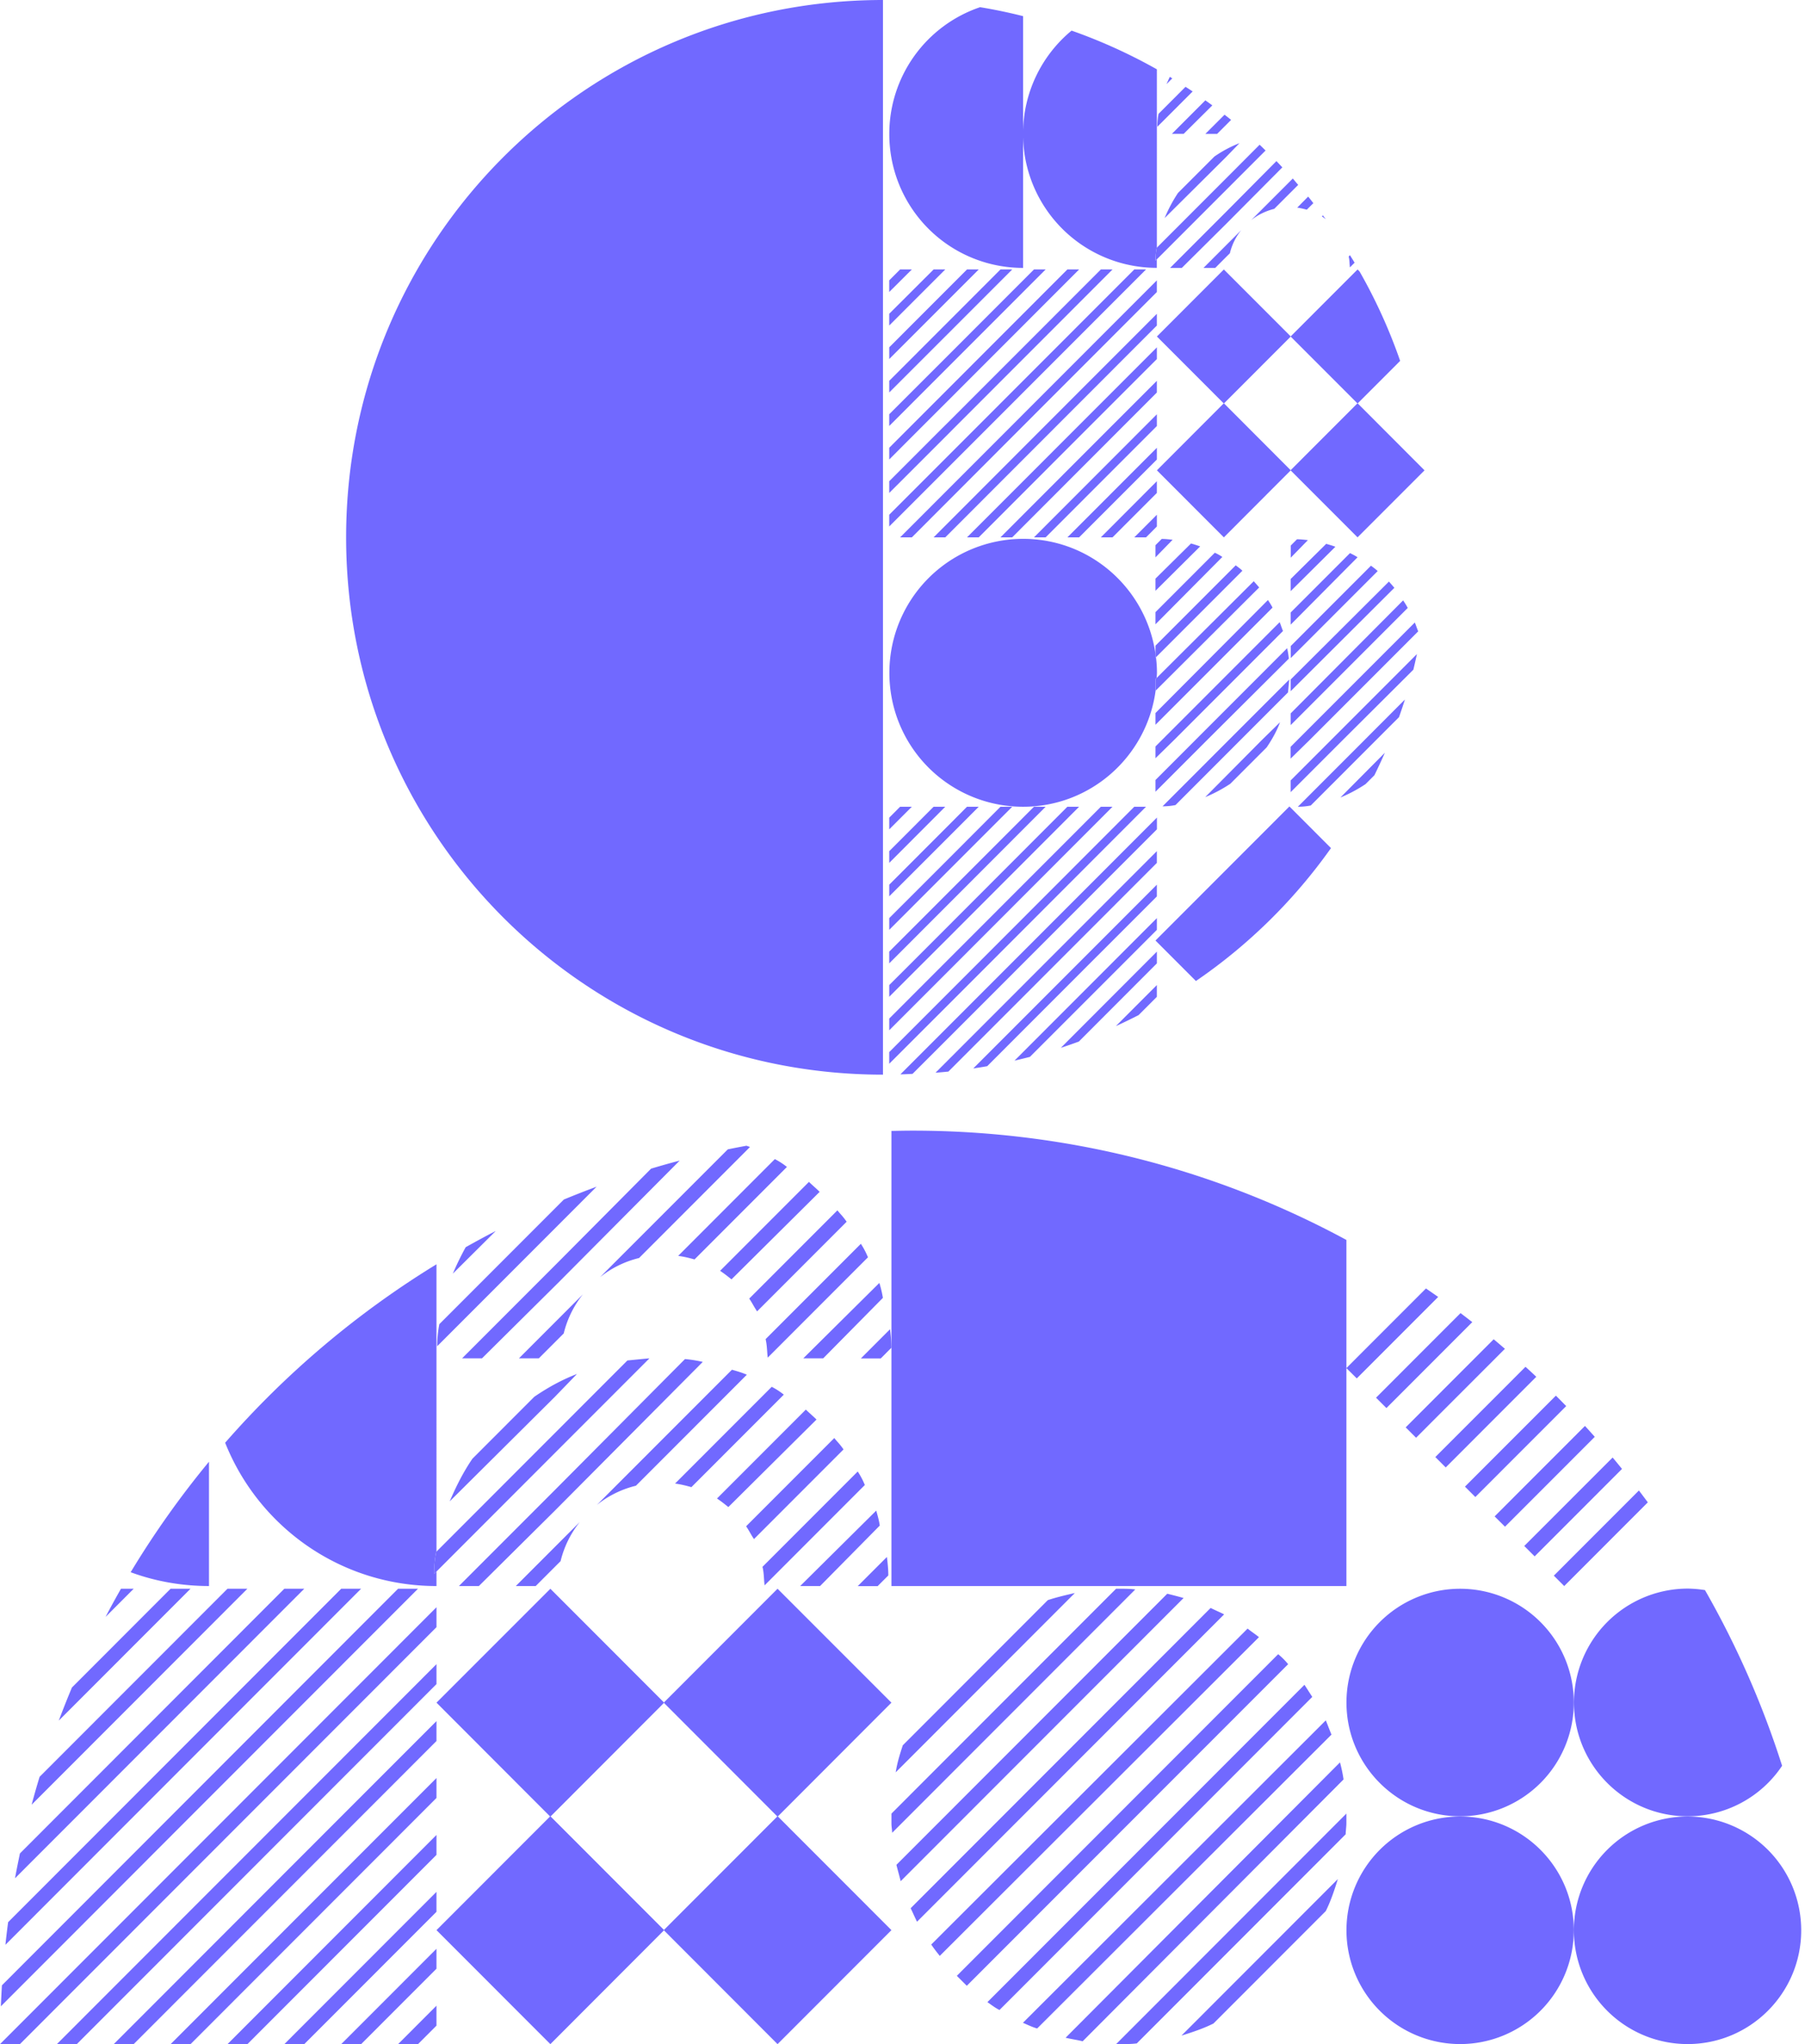 <svg xmlns="http://www.w3.org/2000/svg" fill="none" viewBox="0 0 106 120">
  <g fill="#7169FF" clipPath="url(#clip0)">
    <path d="M20.326 31.546C20.326 14.098 34.416 0 51.853 0v63.087c-17.437 0-31.527-14.094-31.527-31.542zM92.432 99.946c0 3.688 2.989 6.679 6.675 6.679a6.667 6.667 0 005.548-2.966 53.383 53.383 0 00-4.529-10.313 6.854 6.854 0 00-1.02-.088 6.69 6.69 0 00-6.674 6.688zM85.748 106.625a6.677 6.677 0 006.675-6.68 6.677 6.677 0 00-6.675-6.678 6.677 6.677 0 00-6.676 6.679c0 3.689 2.989 6.679 6.676 6.679zM105.777 113.317a6.678 6.678 0 00-6.675-6.68 6.678 6.678 0 00-6.675 6.68 6.678 6.678 0 006.675 6.679h.004c3.682 0 6.671-2.991 6.671-6.679zM92.423 113.317c0-3.689-2.99-6.68-6.675-6.68a6.678 6.678 0 00-6.676 6.68 6.678 6.678 0 006.676 6.679h.004a6.677 6.677 0 006.67-6.679zM12.273 85.81a53.707 53.707 0 00-4.6 6.487c1.432.527 2.98.81 4.6.81V85.81zM25.633 93.108v-.852l-.142.142c0-.418.042-.877.125-1.295l.017-.017V74.219a53.746 53.746 0 00-12.411 10.476c1.966 4.933 6.775 8.413 12.411 8.413zM38.991 99.967l6.659 6.666.012-.012.017.012 6.671-6.679-6.688-6.688-6.67 6.675.012.013-.013.013z" />
    <path d="M45.679 106.633l-.017-.012-.012.012-6.659 6.663.013.012-.013.013L45.662 120l6.688-6.692-6.671-6.675zM32.333 106.633l6.659-6.666.012-.013-.012-.012-6.671-6.675-6.688 6.687 6.67 6.679.018-.012.012.012z" />
    <path d="M39.004 113.308l-.012-.012-6.659-6.663-.012-.012-.017.012-6.671 6.675L32.32 120l6.67-6.679.013-.013zM4.76 106.383l13.108-13.117h-1.17L4.76 105.213l-3.59 3.592c-.1.485-.2.969-.288 1.458l1.123-1.124 2.755-2.756zM25.632 114.403L20.038 120h1.169l4.425-4.428v-1.169zM25.632 111.061L16.698 120h1.17l7.764-7.769v-1.17zM25.632 117.744L23.378 120h1.169l1.085-1.086v-1.17zM25.633 105.547v-1.169l-4.76 4.762L10.02 120h1.17l10.854-10.86 3.59-3.593zM25.633 102.205v-1.169l-8.1 8.103L6.68 120h1.169l10.854-10.861 6.93-6.934zM25.633 108.889v-1.17l-1.42 1.421L13.36 120h1.17l10.853-10.86.25-.251zM12.023 109.14l13.61-13.618v-1.17L10.854 109.14l-6.095 6.098L0 120h1.169l3.59-3.592 7.264-7.268zM5.344 109.139l15.863-15.873h-1.169L4.76 108.555l-.584.584-3.699 3.701a48.02 48.02 0 00-.159 1.329l4.446-4.449.58-.581zM7.105 93.266a48.775 48.775 0 00-.906 1.655l1.653-1.655h-.747zM15.363 109.14l10.27-10.276v-1.17L14.194 109.14l-9.435 9.44L3.34 120h1.17l.25-.251 10.604-10.609zM8.683 109.139l15.864-15.873h-1.17L7.515 109.14l-2.755 2.757-4.647 4.65c-.025.409-.045.822-.062 1.232l4.709-4.712 3.924-3.927zM14.527 93.266H13.36l-8.6 8.605-2.434 2.436a45.65 45.65 0 00-.468 1.637l2.902-2.903 9.768-9.775zM11.188 93.266h-1.17l-5.26 5.264-.534.534c-.27.644-.526 1.291-.772 1.943l1.311-1.312 6.425-6.428zM52.35 79.115v13.993h26.718V72.79c-7.572-4.093-16.247-6.416-25.473-6.416h-.005c-.413 0-.826.009-1.24.017v12.724zM86.64 87.882l5.336-5.338c-.2-.205-.4-.41-.605-.614l-5.34 5.342.61.61zM88.382 89.624l5.273-5.276c-.192-.213-.385-.43-.576-.639l-5.306 5.31.609.605zM91.86 93.108l4.909-4.913c-.171-.233-.347-.463-.522-.697l-4.997 5 .61.61zM90.123 91.366l5.13-5.134c-.183-.225-.362-.447-.55-.668l-5.19 5.192.61.61zM79.678 80.919l4.78-4.783c-.238-.167-.48-.334-.718-.497l-4.672 4.674.61.606zM80.809 82.05l.61.61 3.176-3.178 1.866-1.867c-.23-.18-.46-.355-.689-.53L84.6 78.257l-3.79 3.793zM84.291 85.535l.61.61 5.318-5.322c-.209-.196-.417-.393-.634-.585l-4.99 4.992-.304.305zM82.55 83.793l.61.61 1.435-1.437 3.783-3.785c-.222-.188-.439-.376-.66-.56l-3.123 3.125-2.045 2.047zM48.343 79.741l3.506-3.55a6.688 6.688 0 00-.208-.878l-4.467 4.428h1.169zM29.114 72.264c-.597.305-1.185.627-1.766.952a16.69 16.69 0 00-.755 1.554l2.521-2.506zM37.53 73.851l6.513-6.516c-.067-.03-.138-.05-.205-.075-.367.067-.734.138-1.098.213l-7.506 7.506a5.91 5.91 0 012.296-1.128zM27.136 79.741h1.169l4.467-4.428 7.142-7.18c-.563.146-1.123.305-1.678.472l-5.464 5.497-5.636 5.639zM46.213 68.505a4.132 4.132 0 00-.71-.46l-5.677 5.681c.334.042.668.125.96.209l5.427-5.43zM25.8 77.736a6.803 6.803 0 00-.126 1.295l7.097-7.101 2.262-2.264c-.647.238-1.285.489-1.92.752l-.342.342-6.972 6.976zM30.475 79.741h1.168l1.086-1.086.376-.376a5.916 5.916 0 011.127-2.297l-1.461 1.462-2.296 2.297zM42.957 75.105l5.177-5.138a6.697 6.697 0 00-.313-.293c-.105-.096-.21-.188-.314-.292l-5.218 5.221c.25.167.46.334.668.502zM45.053 79.336c.008.121.017.242.033.363l5.886-5.89a4.765 4.765 0 00-.417-.793l-5.594 5.597c.054.226.075.472.092.723zM44.23 76.608c.072.126.147.25.23.376l5.26-5.263a4.278 4.278 0 00-.355-.447 4.386 4.386 0 01-.187-.221L44 76.233c.084.125.159.25.23.375z" />
    <path d="M52.35 79.115a8.48 8.48 0 00-.07-.982l-.013-.1-1.711 1.712h1.169l.626-.63zM49.182 84.64a4.386 4.386 0 01-.188-.22l-5.177 5.179c.084.125.159.25.23.376.071.125.146.25.23.376l5.26-5.263a4.29 4.29 0 00-.355-.447zM45.32 81.412l-5.677 5.68c.334.043.667.126.96.21l5.427-5.43a4.138 4.138 0 00-.71-.46zM47.637 83.04c-.105-.095-.209-.187-.313-.291l-5.218 5.22c.25.168.459.335.667.502l5.177-5.138c-.104-.104-.209-.196-.313-.292zM30.291 93.108h1.169l1.085-1.086.376-.376a5.916 5.916 0 011.127-2.298l-1.46 1.462-2.297 2.298zM42.983 80.41l-7.932 7.936a5.907 5.907 0 012.296-1.128l6.512-6.516c-.292-.126-.584-.21-.876-.293zM41.27 79.95a7.768 7.768 0 00-1.043-.167l-7.64 7.686-5.636 5.639h1.17l4.466-4.428 8.683-8.73zM27.745 85.63c-.543.794-.96 1.63-1.336 2.507l6.179-6.14 1.294-1.337c-.877.334-1.712.794-2.505 1.337l-3.632 3.634zM51.457 88.68l-4.467 4.428h1.17l3.506-3.55c-.042-.293-.125-.586-.209-.878zM50.371 86.383l-5.594 5.597c.059.225.075.472.092.723.008.12.017.242.034.363l5.886-5.89a4.77 4.77 0 00-.418-.793zM52.096 91.5l-.012-.1-1.712 1.712h1.169l.626-.627c0-.342-.033-.651-.07-.985zM25.49 92.398l.142-.142 6.955-6.96 5.552-5.555c-.459.042-.876.084-1.294.125l-4.258 4.261-6.955 6.96-.017.016a6.803 6.803 0 00-.125 1.295zM75.06 97.11l-18.869 18.88.585.585 18.87-18.88a3.87 3.87 0 00-.585-.586zM76.835 99.26c-.075-.116-.146-.23-.23-.354l-18.619 18.629c.076.051.142.097.21.147.166.117.32.225.5.313l18.369-18.38c-.084-.125-.155-.242-.23-.354zM78.024 101.412a9.312 9.312 0 00-.167-.418l-17.784 17.753.2.088c.213.096.414.183.635.246l17.283-17.251c-.062-.147-.112-.284-.167-.418zM73.6 95.856a7.6 7.6 0 01-.334-.25l-18.578 18.546c.167.251.334.46.501.668l18.745-18.713a7.746 7.746 0 00-.334-.25zM71.261 118.789l6.596-6.6c.293-.585.501-1.212.71-1.88l-9.184 9.19c.668-.209 1.294-.418 1.878-.71zM62.578 119.624c.167.042.334.071.501.104.167.03.334.063.501.105l15.321-15.372a8.56 8.56 0 00-.209-1.002l-16.114 16.165zM61.534 93.935l-8.516 8.521c-.167.501-.334 1.044-.417 1.587l10.52-10.526c-.543.126-1.086.25-1.587.418zM68.548 93.559l-15.905 15.915c.041.167.083.326.125.48.042.155.083.313.125.48L69.508 93.81a31.137 31.137 0 00-.96-.251zM71.491 94.582c-.133-.062-.271-.125-.396-.188l-17.617 17.628c.062.125.125.259.187.397.063.137.126.271.188.396L71.888 94.77a11.894 11.894 0 00-.397-.188zM65.71 93.266h-.167l-13.192 13.2v.585c0 .084.008.18.02.271.009.092.021.188.021.272L66.67 93.308c-.293-.042-.627-.042-.96-.042zM79.026 107.678c0-.105.013-.209.021-.314.008-.104.02-.209.02-.313v-.585L65.543 120h.175c.334 0 .706 0 1.04-.042l12.27-12.28zM60.082 47.36c3.983 0 7.264-2.966 7.782-6.813l-.005.004v-.689l.067-.067c.004-.1.017-.2.017-.3 0-.31-.02-.61-.058-.911l-.026.025v-.2c-.53-3.827-3.803-6.776-7.773-6.776a7.859 7.859 0 00-7.856 7.862 7.848 7.848 0 007.852 7.865zM57.556.422a7.85 7.85 0 00-5.331 7.443 7.85 7.85 0 007.856 7.862V.948a30.083 30.083 0 00-2.525-.526z" />
    <path d="M67.93 14.545l.009-.009V4.07a31.543 31.543 0 00-5.01-2.273 7.852 7.852 0 00-2.85 6.065 7.85 7.85 0 007.856 7.862v-.502l-.084.084c.005-.242.03-.514.08-.76zM78.163 49.787l-2.442-2.444-7.865 7.87 2.375 2.377a31.51 31.51 0 007.932-7.803zM79.724 15.819L75.8 19.745l.008.009-.008.008 3.916 3.918.008-.008.008.008 2.493-2.494a31.212 31.212 0 00-2.384-5.25l-.117-.117z" />
    <path d="M79.715 23.68l-3.92 3.922.008.009-.008.004 3.928 3.93 3.933-3.934-3.924-3.931-.009-.008-.008.008zM71.88 23.68l3.915-3.918.009-.008-.009-.009-3.924-3.926-3.932 3.935 3.924 3.926.008-.008.008.008z" />
    <path d="M75.795 27.602L71.88 23.68l-.008-.008-.008.008-3.924 3.93 3.932 3.936 3.924-3.931.009-.004-.009-.009zM70.214 43.43l-2.358 2.36v.689l3.068-3.07 4.763-4.742a4.48 4.48 0 00-.1-.614l-5.373 5.376zM72.251 46.01l2.137-2.138c.318-.468.59-.956.785-1.474l-1.03 1.006-3.366 3.392a8.59 8.59 0 001.474-.785zM75.149 36.525l-6.901 6.904-.392.393v.69l1.106-1.083 6.383-6.386c-.038-.088-.067-.172-.1-.26a3.228 3.228 0 00-.096-.258zM71.341 32.448l-3.485 3.488v.714l3.928-3.956a3.099 3.099 0 00-.443-.246zM68.223 31.637l-.367.368v.714l1.006-1.031-.059-.009c-.196-.02-.38-.041-.58-.041zM67.856 41.859v.689l6.875-6.88a4.203 4.203 0 00-.271-.442l-6.604 6.633zM75.712 39.891L72.2 43.404l-3.928 3.931c.246 0 .517-.025.76-.075l3.857-3.86 2.75-2.752c.026-.239.047-.485.072-.757zM69.943 31.905l-2.087 2.063v.715l2.625-2.607a8.611 8.611 0 00-.538-.171zM67.88 38.588l5.081-5.083c-.088-.088-.184-.16-.275-.23a2.759 2.759 0 01-.117-.088l-4.713 4.716v.71l.025-.025zM67.856 40.556l.004-.005 6.086-6.065c-.05-.062-.104-.12-.158-.184-.055-.062-.109-.12-.159-.183l-5.703 5.68-.066.067v.69h-.004zM76.167 31.658l-.367.368v.714l1.006-1.032-.059-.008c-.2-.02-.38-.042-.58-.042zM75.795 36.67l3.928-3.955c-.146-.1-.296-.171-.442-.246l-3.486 3.488v.714zM75.795 34.703l2.626-2.606c-.196-.075-.368-.121-.539-.171l-2.087 2.063v.714zM75.795 40.577l6.09-6.07c-.05-.063-.104-.121-.158-.184-.054-.062-.108-.12-.159-.184l-5.773 5.752v.686zM75.795 44.532l1.106-1.082 6.384-6.387c-.038-.087-.067-.17-.1-.259a3.338 3.338 0 00-.1-.259l-6.902 6.905-.392.393v.69h.004zM78.718 46.817a8.596 8.596 0 001.473-.785l.522-.522c.213-.435.418-.873.614-1.32l-2.61 2.627zM80.145 43.43l-3.928 3.93c.246 0 .517-.025.76-.075l3.857-3.86 1.323-1.324c.121-.342.238-.685.347-1.036l-2.359 2.364zM75.795 38.638l5.11-5.112c-.088-.088-.184-.16-.276-.23-.042-.03-.08-.059-.117-.088L75.8 37.924v.714h-.004zM78.154 43.455l-2.36 2.36v.689l3.07-3.07L83 39.315c.076-.305.142-.61.21-.919l-5.056 5.059zM75.795 42.569l6.876-6.88a4.218 4.218 0 00-.272-.443l-6.604 6.634v.689zM67.939 24.32l-.835.835-6.383 6.39h.684l6.388-6.39.146-.147v-.689zM67.939 20.389l-4.764 4.766-6.387 6.39h.689l6.383-6.39 4.079-4.077v-.69zM65.333 31.546l2.605-2.607v-.69l-3.29 3.297h.685zM67.938 16.458l-8.691 8.697-3.586 3.588-2.802 2.803h.69l2.112-2.114 4.27-4.277 8.007-8.012v-.685zM67.939 18.421l-6.73 6.734-5.548 5.555-.835.836h.685l.15-.15 6.237-6.241 6.04-6.045v-.689zM67.938 22.356l-2.801 2.799-6.383 6.39h.689l6.383-6.39 2.112-2.114v-.685zM63.371 31.546l4.568-4.57v-.69l-5.256 5.26h.688zM67.939 30.217l-1.328 1.329h.69l.638-.64v-.689zM52.22 26.976l1.817-1.821 1.624-1.621 7.71-7.715h-.689l-7.021 7.026-2.309 2.31-1.131 1.132v.689zM52.22 25.008l3.44-3.442 5.745-5.747h-.685l-5.06 5.062-3.44 3.438v.69zM52.22 28.939l3.44-3.438.343-.346 9.33-9.336h-.684l-8.988 8.993-.347.343-3.093 3.095v.689zM52.22 23.04l3.44-3.437 3.783-3.784h-.689l-3.093 3.095-3.44 3.442v.685zM52.22 30.906l3.44-3.441 2.31-2.31 9.33-9.336h-.69l-9.33 9.336-1.62 1.62-3.44 3.442v.69zM52.22 21.078l3.44-3.442 1.817-1.817h-.69l-1.126 1.127-3.44 3.442v.69zM52.22 16.458v.685l1.328-1.324h-.689l-.638.639zM52.22 19.11l3.29-3.291h-.684L52.22 18.42v.69zM52.22 48.688l1.328-1.328h-.689l-.638.64v.688zM67.938 58.517v-.69l-2.409 2.411c.451-.205.894-.422 1.336-.647l1.073-1.074zM67.793 56.7l.146-.146v-.69l-.835.836-4.805 4.812c.355-.117.705-.238 1.056-.367l4.438-4.445zM52.22 58.517l1.817-1.817 1.624-1.62 7.71-7.72h-.689l-7.021 7.03-2.309 2.31-1.131 1.128v.69zM52.22 54.586l3.44-3.441 3.783-3.785h-.689l-3.093 3.1-3.44 3.437v.69zM52.22 60.484l3.44-3.441.343-.343 9.33-9.34h-.684l-8.988 8.993-.347.347-3.093 3.095v.69zM65.827 56.7l2.112-2.114v-.689L65.138 56.7l-5.56 5.564c.304-.071.604-.142.905-.221l5.344-5.343zM52.22 52.619l3.44-3.438 1.817-1.821h-.69l-1.126 1.132-3.44 3.442v.685zM52.22 62.448l3.44-3.438 2.31-2.31 9.33-9.34h-.69l-9.33 9.34-1.62 1.62-3.44 3.443v.685zM52.22 56.554l3.44-3.442 5.745-5.752h-.685l-5.06 5.063-3.44 3.442v.689zM52.22 50.656l3.29-3.296h-.684l-2.605 2.607v.689zM61.898 56.7l6.04-6.044v-.69l-6.73 6.734-5.547 5.551-.723.723c.251-.02.506-.042.756-.067l6.204-6.207zM63.86 56.7l4.078-4.077v-.689L63.175 56.7l-6.02 6.023c.276-.041.547-.083.819-.133l5.886-5.89zM55.66 60.973l4.275-4.277 8.007-8.012v-.689l-8.691 8.697-3.586 3.588-2.789 2.79c.238-.004.476-.017.714-.03l2.07-2.067zM68.844 4.599c-.05-.03-.1-.058-.146-.088-.067.142-.13.28-.192.426l.338-.338zM71.475 7.861l.639-.639.183-.184c-.125-.104-.254-.204-.384-.304L70.786 7.86h.689zM69.508 7.861l1.687-1.675c-.134-.1-.272-.196-.41-.296L68.82 7.857h.69v.004zM67.964 7.444l2.075-2.076c-.138-.092-.276-.18-.418-.272l-1.586 1.587c-.046.247-.071.518-.071.76zM76.18 12.189c.196.025.392.075.563.12l.384-.383c-.1-.13-.2-.26-.304-.385l-.643.648zM72.03 12.41l-3.315 3.317h.689l2.626-2.607 3.277-3.295c-.117-.122-.23-.247-.347-.368l-2.93 2.953zM72.79 8.404a7.148 7.148 0 00-1.474.786l-2.138 2.138a8.603 8.603 0 00-.784 1.475L72.03 9.19l.76-.786zM72.03 10.443l-4.091 4.093-.008.009c-.05.246-.075.518-.075.76l.083-.084 4.091-4.093 2.292-2.293c-.117-.113-.23-.226-.35-.339l-1.942 1.947zM72.226 14.866a3.45 3.45 0 01.663-1.353l-.86.86-1.352 1.354h.689l.638-.64.222-.22zM73.478 12.924c.393-.317.86-.539 1.353-.664l1.407-1.408c-.109-.121-.209-.25-.317-.372l-2.443 2.444zM77.628 12.703c.083.054.159.112.23.167-.055-.075-.113-.15-.172-.226l-.058.059zM79.202 15.063c.034.133.046.275.054.422.005.07.013.142.017.213l.276-.276c-.088-.15-.18-.293-.272-.443l-.075.084z" />
  </g>
  <defs>
    <clipPath id="clip0">
      <path fill="#fff" d="M0 0h105.778v120H0z" />
    </clipPath>
  </defs>
</svg>